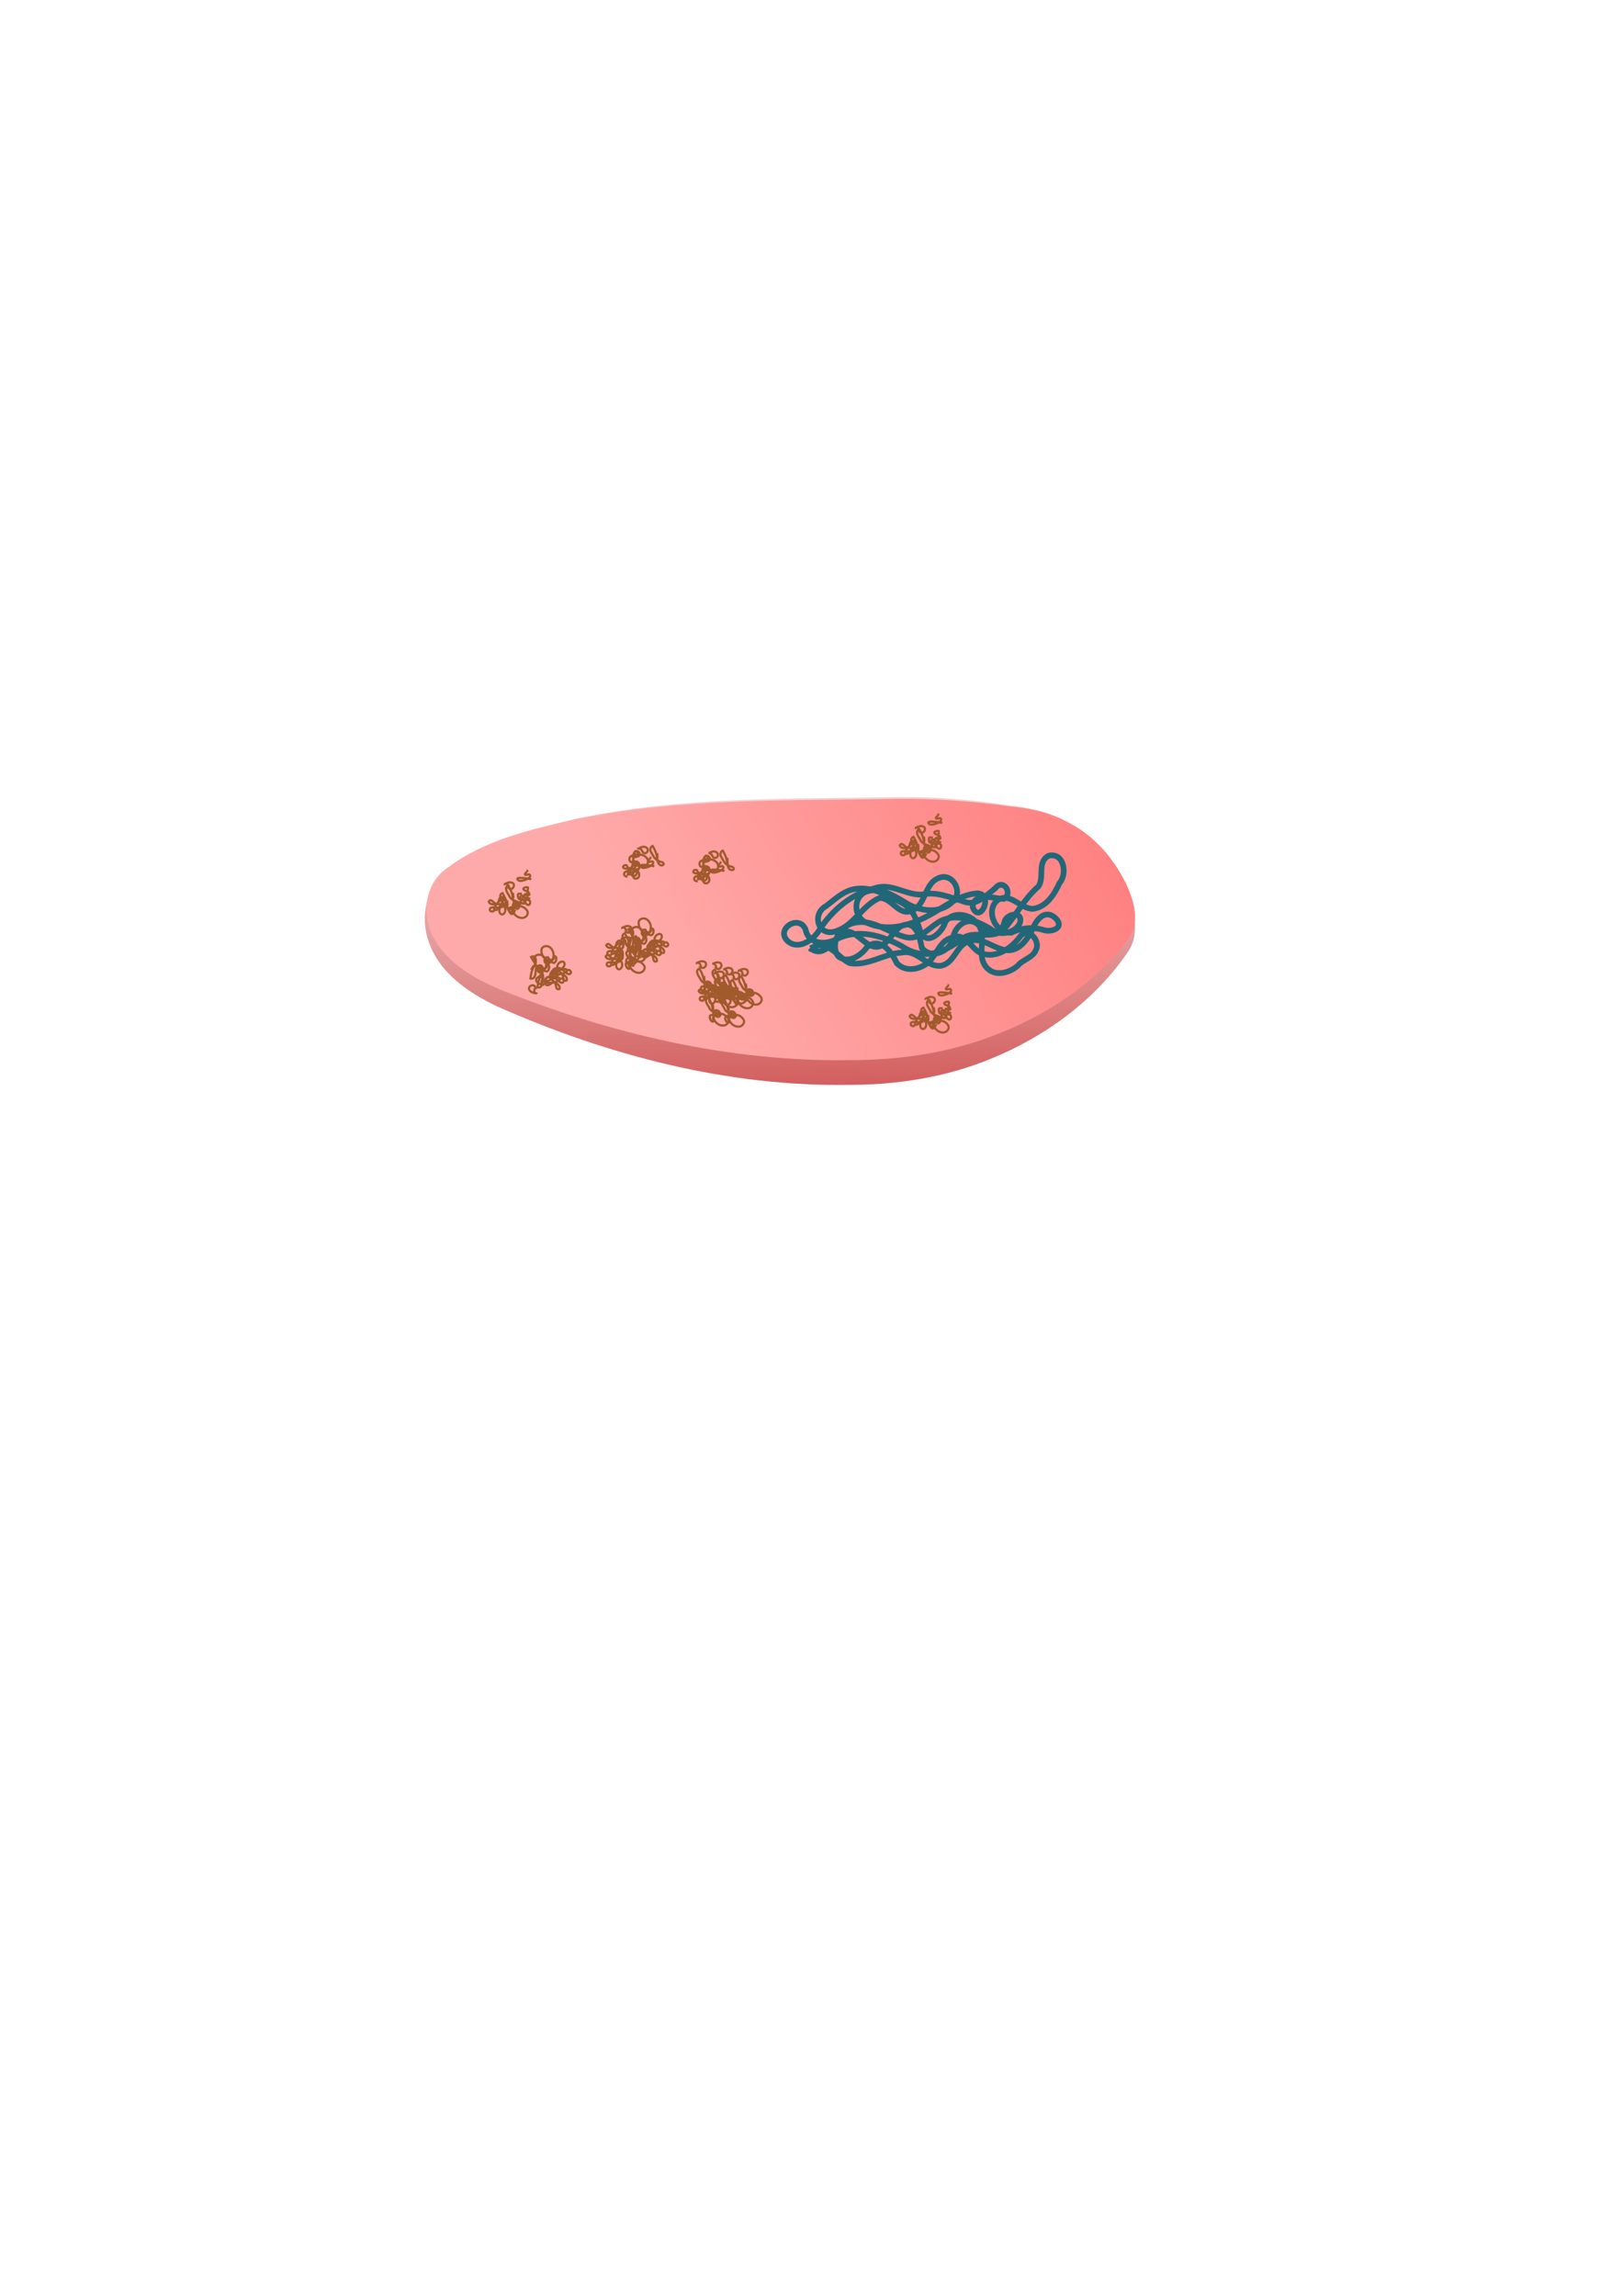 <?xml version="1.0"?>
<svg xmlns="http://www.w3.org/2000/svg" xmlns:xlink="http://www.w3.org/1999/xlink" width="744.094" height="1052.362" viewBox="0 0 744.094 1052.362">
  <defs>
    <linearGradient id="b">
      <stop offset="0" stop-color="#c83737"/>
      <stop offset="1" stop-color="#c83737" stop-opacity="0"/>
    </linearGradient>
    <linearGradient id="a">
      <stop offset="0" stop-color="#faa"/>
      <stop offset="1" stop-color="#ff8080"/>
    </linearGradient>
    <linearGradient xlink:href="#a" id="d" x1="317.143" y1="475.219" x2="510.714" y2="373.791" gradientUnits="userSpaceOnUse" gradientTransform="matrix(.998 0 0 .908 1.141 44.708)"/>
    <linearGradient xlink:href="#b" id="c" x1="379.286" y1="542.362" x2="375.714" y2="316.648" gradientUnits="userSpaceOnUse"/>
  </defs>
  <path d="M411.281 365.344c-49.389 1.013-99.404-.549-147.938 10.223-20.38 5.152-41.738 10.518-58.328 24.139-9.89 6.95-12.4 20.664-8.586 31.625 4.795 14.583 18.462 23.866 31.748 30.106 50.622 22.402 105.594 36.762 161.236 35.85 21.947-.015 44.02-3.45 64.404-11.784 25.14-10.164 48.216-26.846 63.495-49.472 5.557-8.41 2.572-19.17-1.044-27.727-5.763-13.034-14.977-24.919-27.741-31.687-8.004-4.647-17.15-6.586-26.254-7.514-16.848-2.651-33.937-3.937-50.992-3.76z" fill="url(#c)"/>
  <path d="M411.556 366.164c-49.281.92-99.187-.498-147.614 9.283-20.335 4.678-41.647 9.55-58.2 21.918-9.868 6.31-12.373 18.764-8.568 28.716 4.785 13.242 18.422 21.67 31.679 27.337 50.511 20.34 105.362 33.38 160.882 32.551 21.899-.013 43.923-3.131 64.263-10.7 25.085-9.228 48.11-24.375 63.356-44.92 5.544-7.637 2.566-17.407-1.042-25.176-5.75-11.836-14.945-22.627-27.68-28.773-7.986-4.219-17.113-5.98-26.197-6.823-16.81-2.407-33.862-3.574-50.88-3.413z" fill="url(#d)"/>
  <path d="M371.545 434.68c6.114 4.755 10.89-3.534 14.091-7.21 5.137-2.232 8.61 3.279 12.547 5.399 7.2 4.387 10.132-4.99 14.646-8.167 6.97-3.806 9.008 5.277 9.782 9.749 4.4 5.65 13.286 1.558 14.356-4.596.88-5.922 7.884-10.855 12.549-4.868 3.293 4.313 9.519 3.534 10.845-1.877.631-4.674 9.202-5.746 7.148.175-2.317 4.684-9.58 5.958-13.553 2.414-6.889-4.13-16.404-7.565-23.908-2.855-4.527 2.977-9.051 8.345-15.212 6.642-7.797-2.051-14.863-8.574-23.444-6.399-6.502 1.46-10.864 9.43-7.251 15.105 4.44 4.041 10.76-.245 13.43-4.164 6.207-4.82 11.367 2.624 13.574 7.45 4.56 5.047 13.05 2.467 16.409-2.574 2.525-3.21 4.043-7.682 8.5-8.963 6.96-3.092 8.921 5.288 14.07 7.118 6.964 2.365 13.669-2.593 17.548-7.724 3.6-4.797 9.643 1.981 7.218 6.177-1.466 3.62-5.957 4.223-8.349 7.226-3.684 3.125-9.939 5.024-13.836 1.156-6.028-5.87.977-15.44-5.252-21.244-3.438-3.937-11.112-4.896-14.101.037-1.192 4.506-8.206 11.284-11.367 4.537-1.475-4.901-3.157-10.296-8.053-13.114-7.038-3.815-15.123-8.507-23.557-6.264-4.584 1.338-8.028 4.782-11.724 7.536-6.522 3.51-3.702 14.013 4.26 11.566 8.657-2.539 12.238-11.916 20.377-15.341 5.69-.087 8.434 8.088 14.46 5.998 7.096-2.69 5.7-12.542 12.758-15.194 6.629-2.616 11.424 7.277 5.963 11.132-5.793 5.668-15.501 4.097-21.733-.056-5.34-3.126-11.897-7.315-18.315-4.464-5.618 2.926-4.86 12.23 1.33 14.075 10.771 4.766 22.874-.049 32.09-5.809 5.652-3.385 11.442-7.306 18.306-7.818 7.696.539.99 14.373-2.198 6.37.421-7.386 10.091-3.847 14.3-3.812 4.296-2.516-.243-9.604-3.954-4.879-4.024 3.222-8.782 8.433-14.589 6.058-6.168-1.906-12.584-4.729-19.194-3.137-7.37.226-14.115-5.594-21.555-2.904-10.708 2.529-19.267 10.015-25.077 18.716-2.532 4.714-9.627 9.903-14.712 5.541-5.93-5.525 5.201-12.647 8.158-5.332 1.335 6.922 9.351 7.167 14.62 4.23 9.543-4.725 20.725-1.444 29.453 3.376 4.318 2.912 9.709 4.5 14.947 3.106 5.535-1.047 10.003-4.505 14.449-7.526 5.638-2.303 13.018 1.348 17.659-3.5 5.404-6.337 9.236-13.871 15.611-19.443 2.94-4.27-.783-11.223 4.735-14.094 7.094-1.623 8.622 8.456 4.95 12.534-2.33 5.047-5.78 10.839-12.03 11.794-5.895.268-10.853-8.239-16.672-3.708-5.227 4.801-.699 15.12 6.554 14.663 4.407-2.125 9.244-2.663 14.062-1.48 3.742 1.685 10.61-.39 6.52-4.952-5.234-4.988-9.325.838-11.041 5.333-2.304 4.332-5.95 9.734-11.796 9.126-5.978-.68-11.154-6.428-17.45-4.035-5.858 2.163-6.39 10.659-13.242 11.242-6.471-.02-10.368-7.61-17.14-6.108-8.248.418-15.506 6.286-23.968 4.838-5.514-2.59-9.88-11.046-17.067-7.209l-.935.4h0z" fill="none" stroke="#216778" stroke-width="2.606"/>
  <path d="M231.429 411.648c-2.328.928-4.569 2.818-4.934 5.426 2.11.947 2.418-3.162 4.675-2.279 1.603-.727.133-3.541-.877-1.358-.928 1.493-2.48 5.139-.123 5.793 1.974-.345 1.98-3.777.1-4.308-1.79-1.215-5.351.697-6.22-1.618 1.176-2.091 2.661 1.592 4.144 1.153.576-1.321.464-4.151 2.858-3.076 2.16 1.52.053 4.89-2.286 4.62-1.28.247-4.666-.885-4.135 1.336.435.805 1.39.18 1.798.74M234.286 415.934c-2.337-.01.04 4.573 1.062 2.52-1.717-1.227.71-3.024 1.836-1.83 2.714-1.197-1.701-4.777-2.065-1.554.352.552 2.494-.806 1.23.48 1.83-.669 3.922.01 5.083 1.567 1.49 1.672-.442 3.944-2.366 3.643-2.272-.088-4.185-2.24-4.126-4.464-.045-1.462 1.91-3.532 2.887-1.56-.71 1.178-2.464.653-3.541 1.198zM231.429 405.22c1.464-.589 2.032 1.828 1.725 1.848 1.976 1.76 3.832-2.357 1.058-2.58-.991-.2-1.913.345-2.783.731z" fill="none" stroke="#a05a2c"/>
  <path d="M232.5 416.29c.092-2.466-.874-4.829-2.094-6.924-2.141.82-.593 3.222.263 4.475.826 2.364 3.46 2.647 5.42 3.573-1.272 2.656-4.333-.895-3.394-2.81-.061-.628-.096-1.26-.195-1.885M285.024 436.781c-2.327.928-4.568 2.819-4.933 5.426 2.109.947 2.418-3.162 4.674-2.278 1.604-.727.133-3.542-.876-1.359-.928 1.494-2.481 5.14-.123 5.794 1.974-.345 1.98-3.777.1-4.309-1.79-1.214-5.352.698-6.22-1.617 1.176-2.092 2.66 1.591 4.144 1.153.575-1.322.463-4.152 2.858-3.076 2.159 1.52.053 4.89-2.286 4.62-1.28.247-4.666-.886-4.135 1.335.435.806 1.39.18 1.797.74M287.881 441.067c-2.336-.009.041 4.574 1.062 2.52-1.716-1.227.711-3.024 1.837-1.829 2.713-1.197-1.702-4.777-2.066-1.555.352.553 2.494-.806 1.23.48 1.83-.668 3.922.01 5.084 1.568 1.49 1.672-.442 3.944-2.367 3.642-2.27-.087-4.184-2.239-4.126-4.463-.044-1.463 1.911-3.533 2.887-1.56-.71 1.177-2.463.652-3.54 1.197zM285.024 430.353c1.465-.588 2.033 1.829 1.726 1.849 1.975 1.76 3.831-2.358 1.058-2.58-.991-.201-1.913.345-2.784.73zM293.596 436.067c.092-2.466-.874-4.83-2.095-6.924-2.14.82-.592 3.222.264 4.474.825 2.364 3.46 2.647 5.42 3.573-1.272 2.656-4.333-.894-3.394-2.809-.061-.629-.096-1.26-.195-1.885M235.16 412.835c.092-2.466-.874-4.83-2.094-6.924-2.142.82-.593 3.222.263 4.475.826 2.363 3.46 2.647 5.42 3.573-1.272 2.655-4.333-.895-3.394-2.81-.061-.629-.096-1.26-.195-1.885M324.898 397.538c-2.384.853-4.482 2.869-4.933 5.426 1.145.325 2.103-.662 2.634-1.558.542-1.087 2.57-.393 2.688-1.818-.158-1.034-1.807-.766-2.066.085.002 1.232-.842 2.311-.856 3.557-.068.785.407 1.783 1.32 1.696.838-.022 1.594-.77 1.513-1.627.13-1.805-1.78-3.294-3.507-2.93-1.225.021-2.536.229-3.671-.356-.856-1.053 1.527-1.962 1.715-.69.213 1.225 2.454.978 2.306-.313-.073-1.206 1.324-2.426 2.456-1.74 1.338.878 1.09 3.03-.116 3.92-1.348 1.023-3.185.89-4.742.532-1.121-.34-1.962 1.382-.882 1.962.335.217.745.307 1.141.283" fill="none" stroke="#a05a2c"/>
  <path d="M321.694 394.5c-1.24.356-1.326 2.328-.216 2.897 1.356.096.594-1.755 1.426-2.284.851-.234 2.029-.152 2.504-1.067.318-1.115-1.094-2.248-2.104-1.634-1.009.959.493 1.922 1.454 1.467 1.704-.133 3.59.623 4.328 2.25.543 1.091-.024 2.439-1.116 2.917-1.682.865-3.777-.01-4.765-1.518-.994-1.411-1.175-3.561.045-4.895 1.172-.817 2.092 1.752.472 1.542-.679.07-1.408-.02-2.028.325zM324.898 391.11c1.17-.23 1.59 1.147 2.143 1.88.816.772 2.147-.107 2.108-1.123.01-1.189-1.401-1.783-2.42-1.507-.652.131-1.256.425-1.83.75zM333.47 396.824c.068-2.462-.854-4.838-2.095-6.925-1.188.454-1.436 2.2-.58 3.077.769 1.403 1.512 3.046 3.084 3.703.729.704 2.715.305 2.513 1.742-.58.818-1.844.342-2.273-.412-.89-1.419-.41-3.192-.65-4.756M239.286 409.684h-.715c-.218 0-.691-.101-.892 0-.458.228-.24 2.112.178 2.321.683.342 1.647.219 2.143.714.15.15.82 1.144.714 1.25-.226.227-.734.179-1.071.179-.834 0-1.011-1.727-.893-1.786.371-.186.855-.423 1.071-1.071.34-1.022-.811-.796-1.25-.357-.047.047 0 .462 0 .535 0 1.81 3.567.47 4.286 1.429.522.696.053 3.088-1.786 1.25-.708-.708.534-2.673.715-3.214.232-.697-.179-1.607 0-2.322.046-.185.41-1.732.357-1.786-.414-.414-3 .035-1.964 1.072.525.526 2.5.477 2.5 2.143 0 .06.06.178 0 .178-.297 0-.64.287-1.072.179-.888-.222-.322-.536-.893-.536-.228 0-.458 1.047-.357 1.25.476.953 1.802.308 2.679.893M241.429 399.148c1.26-.416-1.168 1.332-.715 1.786.357.357 1.786-.358 2.143 0 1.468 1.468-4.171 3.686-5.357 2.5-1.974-1.974 5.62-.583 6.071-.358M320 401.43c1.464-.588 2.032 1.829 1.726 1.849 1.975 1.76 3.831-2.358 1.058-2.58-.992-.201-1.913.345-2.784.73z" fill="none" stroke="#a05a2c"/>
  <path d="M330 395.358c1.26-.415-1.168 1.333-.714 1.786.357.357 1.785-.357 2.143 0 1.467 1.468-4.172 3.686-5.358 2.5-1.973-1.974 5.62-.583 6.072-.357M334.752 453.04c-2.328.928-4.569 2.82-4.934 5.427 2.11.946 2.418-3.163 4.675-2.28 1.603-.726.132-3.54-.877-1.358-.928 1.494-2.48 5.14-.123 5.794 1.974-.345 1.98-3.777.1-4.308-1.79-1.215-5.351.697-6.22-1.618 1.176-2.092 2.661 1.591 4.144 1.153.576-1.321.464-4.152 2.858-3.076 2.16 1.52.053 4.89-2.286 4.62-1.28.247-4.666-.886-4.135 1.335.435.806 1.39.181 1.798.74M337.609 457.326c-2.337-.009.04 4.574 1.062 2.52-1.717-1.227.71-3.024 1.836-1.829 2.714-1.197-1.701-4.777-2.065-1.554.351.552 2.494-.807 1.23.48 1.83-.669 3.921.01 5.083 1.567 1.49 1.672-.442 3.944-2.366 3.643-2.272-.088-4.185-2.24-4.126-4.464-.045-1.463 1.91-3.533 2.887-1.56-.71 1.177-2.464.652-3.541 1.197zM334.752 446.612c1.464-.588 2.032 1.829 1.725 1.849 1.976 1.76 3.832-2.358 1.058-2.58-.991-.201-1.913.345-2.783.731z" fill="none" stroke="#a05a2c"/>
  <path d="M338.02 456.114c.092-2.466-.874-4.829-2.095-6.924-2.14.82-.592 3.222.264 4.475.825 2.364 3.46 2.647 5.42 3.573-1.272 2.656-4.333-.895-3.394-2.81-.061-.628-.096-1.26-.195-1.885M292.742 395.38c-2.384.854-4.482 2.87-4.933 5.427 1.145.325 2.103-.662 2.634-1.559.542-1.086 2.57-.392 2.688-1.817-.158-1.035-1.808-.767-2.066.085.002 1.232-.842 2.31-.856 3.557-.068.785.407 1.783 1.32 1.695.838-.021 1.594-.769 1.513-1.627.13-1.804-1.78-3.293-3.508-2.929-1.224.02-2.535.228-3.67-.357-.856-1.052 1.527-1.961 1.715-.69.213 1.226 2.454.979 2.306-.313-.073-1.205 1.324-2.425 2.456-1.74 1.338.879 1.09 3.032-.116 3.92-1.348 1.024-3.185.891-4.742.533-1.121-.34-1.962 1.381-.882 1.961.335.217.745.307 1.141.284" fill="none" stroke="#a05a2c"/>
  <path d="M289.538 392.343c-1.24.356-1.326 2.328-.216 2.896 1.356.096.594-1.754 1.426-2.284.851-.233 2.029-.152 2.504-1.066.318-1.115-1.094-2.248-2.104-1.634-1.009.959.493 1.922 1.454 1.466 1.704-.132 3.59.623 4.328 2.25.543 1.092-.024 2.44-1.116 2.918-1.682.865-3.777-.01-4.765-1.518-.994-1.412-1.175-3.561.045-4.895 1.172-.818 2.092 1.751.472 1.542-.679.07-1.408-.02-2.028.325zM292.742 388.952c1.17-.228 1.59 1.148 2.143 1.881.816.772 2.147-.108 2.108-1.123.01-1.189-1.401-1.784-2.42-1.507-.652.13-1.256.425-1.83.75zM301.313 394.667c.07-2.462-.853-4.838-2.094-6.925-1.188.454-1.436 2.2-.58 3.076.769 1.404 1.512 3.047 3.084 3.704.729.704 2.715.305 2.513 1.742-.58.818-1.844.342-2.273-.412-.89-1.419-.41-3.192-.65-4.757M287.844 399.273c1.464-.589 2.032 1.828 1.726 1.848 1.975 1.76 3.831-2.357 1.058-2.579-.992-.201-1.913.345-2.784.73z" fill="none" stroke="#a05a2c"/>
  <path d="M297.844 393.201c1.26-.416-1.168 1.333-.714 1.786.357.357 1.785-.357 2.143 0 1.467 1.468-4.172 3.686-5.358 2.5-1.973-1.974 5.62-.583 6.072-.357M285.306 431.665c-2.328.928-4.568 2.819-4.934 5.426 2.11.947 2.418-3.162 4.675-2.278 1.603-.727.133-3.542-.877-1.359-.928 1.494-2.48 5.14-.123 5.794 1.974-.345 1.98-3.778.1-4.309-1.79-1.214-5.351.697-6.22-1.617 1.176-2.092 2.661 1.591 4.144 1.153.576-1.322.464-4.152 2.858-3.077 2.16 1.521.054 4.891-2.286 4.62-1.28.248-4.665-.885-4.135 1.336.435.806 1.39.18 1.798.74M288.163 435.951c-2.337-.009.04 4.574 1.062 2.52-1.717-1.227.71-3.024 1.837-1.83 2.713-1.196-1.702-4.776-2.066-1.554.352.553 2.494-.806 1.23.48 1.83-.668 3.922.01 5.083 1.567 1.49 1.673-.442 3.945-2.366 3.643-2.272-.087-4.185-2.24-4.126-4.463-.045-1.463 1.91-3.533 2.887-1.56-.71 1.177-2.464.652-3.541 1.197zM285.306 425.237c1.464-.589 2.032 1.828 1.725 1.849 1.976 1.76 3.832-2.358 1.058-2.58-.99-.201-1.913.345-2.783.73z" fill="none" stroke="#a05a2c"/>
  <path d="M288.574 434.74c.092-2.467-.874-4.83-2.094-6.925-2.142.82-.593 3.222.263 4.474.826 2.364 3.46 2.647 5.42 3.573-1.272 2.656-4.333-.894-3.394-2.809-.061-.629-.096-1.26-.195-1.885M341.548 455.649c-2.337-.009.04 4.574 1.062 2.52-1.717-1.227.71-3.024 1.836-1.83 2.713-1.196-1.702-4.776-2.066-1.554.352.553 2.494-.806 1.23.48 1.83-.668 3.922.01 5.084 1.567 1.49 1.673-.442 3.945-2.367 3.643-2.27-.087-4.184-2.24-4.125-4.463-.045-1.463 1.91-3.533 2.886-1.56-.71 1.177-2.463.652-3.54 1.197zM338.69 444.935c1.465-.589 2.033 1.828 1.726 1.849 1.975 1.76 3.832-2.358 1.058-2.58-.991-.201-1.913.345-2.784.73z" fill="none" stroke="#a05a2c"/>
  <path d="M341.959 454.437c.092-2.466-.874-4.83-2.095-6.924-2.14.82-.592 3.222.264 4.474.825 2.364 3.46 2.647 5.42 3.573-1.272 2.656-4.333-.894-3.395-2.809-.06-.629-.096-1.26-.194-1.885M333.466 465.75c-2.336-.009.041 4.574 1.062 2.52-1.716-1.226.711-3.024 1.837-1.829 2.713-1.197-1.702-4.777-2.066-1.554.352.552 2.494-.806 1.23.48 1.83-.669 3.922.01 5.084 1.567 1.49 1.672-.442 3.944-2.367 3.643-2.271-.088-4.184-2.24-4.126-4.464-.044-1.463 1.911-3.532 2.887-1.56-.71 1.178-2.464.653-3.54 1.197zM330.61 455.036c1.464-.588 2.032 1.829 1.725 1.849 1.975 1.76 3.831-2.357 1.058-2.58-.991-.2-1.913.345-2.784.731z" fill="none" stroke="#a05a2c"/>
  <path d="M333.877 464.539c.092-2.467-.873-4.83-2.094-6.925-2.141.82-.593 3.222.263 4.475.826 2.364 3.46 2.647 5.42 3.573-1.272 2.656-4.332-.895-3.394-2.81-.06-.628-.096-1.26-.195-1.885M329.426 452.619c-2.337-.01.04 4.573 1.062 2.519-1.717-1.226.71-3.024 1.836-1.829 2.714-1.197-1.701-4.777-2.065-1.554.352.552 2.494-.806 1.23.48 1.83-.669 3.922.01 5.083 1.567 1.49 1.672-.442 3.944-2.366 3.643-2.272-.088-4.185-2.24-4.126-4.464-.045-1.463 1.91-3.532 2.887-1.56-.71 1.178-2.464.653-3.541 1.198zM326.569 441.904c1.464-.588 2.032 1.829 1.725 1.85 1.976 1.759 3.832-2.358 1.058-2.58-.991-.202-1.913.344-2.783.73z" fill="none" stroke="#a05a2c"/>
  <path d="M329.837 451.407c.092-2.467-.874-4.83-2.095-6.925-2.14.82-.592 3.222.264 4.475.826 2.364 3.46 2.647 5.42 3.573-1.272 2.656-4.333-.895-3.394-2.81-.061-.628-.096-1.26-.195-1.885M327.68 452.535c-2.327.928-4.568 2.82-4.933 5.426 2.11.947 2.418-3.162 4.675-2.278 1.603-.727.132-3.542-.877-1.359-.928 1.494-2.48 5.14-.123 5.794 1.974-.345 1.98-3.777.1-4.308-1.79-1.215-5.351.697-6.22-1.618 1.176-2.092 2.661 1.591 4.144 1.153.576-1.321.464-4.152 2.858-3.076 2.159 1.52.053 4.89-2.286 4.62-1.28.247-4.666-.886-4.135 1.335.435.806 1.39.18 1.797.74M330.538 456.821c-2.337-.009.04 4.574 1.062 2.52-1.717-1.227.71-3.024 1.836-1.829 2.714-1.197-1.702-4.777-2.065-1.555.351.553 2.493-.806 1.23.48 1.829-.668 3.921.01 5.083 1.568 1.49 1.672-.442 3.944-2.367 3.642-2.27-.087-4.184-2.239-4.125-4.463-.045-1.463 1.91-3.533 2.887-1.56-.71 1.177-2.464.652-3.541 1.197z" fill="none" stroke="#a05a2c"/>
  <path d="M327.68 446.107c1.465-.588 2.033 1.829 1.726 1.849 1.976 1.76 3.832-2.358 1.058-2.58-.991-.201-1.913.345-2.784.73zM330.949 455.61c.092-2.467-.874-4.83-2.095-6.925-2.14.82-.592 3.222.264 4.475.825 2.363 3.46 2.647 5.42 3.573-1.272 2.655-4.333-.895-3.394-2.81-.061-.629-.096-1.26-.195-1.885" fill="none" stroke="#a05a2c"/>
  <path d="M334.476 455.144c-2.336-.01.041 4.573 1.062 2.52-1.716-1.227.711-3.024 1.837-1.83 2.713-1.197-1.702-4.776-2.066-1.554.352.553 2.494-.806 1.23.48 1.83-.668 3.922.01 5.084 1.567 1.49 1.672-.442 3.945-2.367 3.643-2.27-.087-4.184-2.24-4.125-4.463-.045-1.463 1.91-3.533 2.886-1.56-.71 1.177-2.463.652-3.54 1.197zM331.62 444.43c1.464-.589 2.032 1.828 1.725 1.848 1.975 1.76 3.831-2.357 1.058-2.58-.991-.2-1.913.346-2.784.732z" fill="none" stroke="#a05a2c"/>
  <path d="M334.887 453.932c.092-2.466-.873-4.83-2.094-6.924-2.14.82-.592 3.221.264 4.474.825 2.364 3.46 2.647 5.42 3.573-1.272 2.656-4.333-.894-3.395-2.81-.06-.628-.096-1.26-.195-1.884M326.395 465.245c-2.336-.009.041 4.574 1.062 2.52-1.716-1.227.711-3.024 1.837-1.829 2.713-1.197-1.702-4.777-2.066-1.554.352.552 2.494-.807 1.23.48 1.83-.669 3.922.01 5.084 1.567 1.49 1.672-.443 3.944-2.367 3.643-2.271-.088-4.185-2.24-4.126-4.464-.044-1.463 1.911-3.532 2.887-1.56-.71 1.178-2.464.653-3.54 1.197zM323.538 454.531c1.464-.588 2.032 1.829 1.726 1.849 1.975 1.76 3.831-2.357 1.058-2.58-.992-.2-1.913.345-2.784.731z" fill="none" stroke="#a05a2c"/>
  <path d="M326.806 464.033c.092-2.466-.873-4.829-2.094-6.924-2.141.82-.593 3.222.263 4.475.826 2.364 3.46 2.647 5.42 3.573-1.272 2.656-4.332-.895-3.394-2.81-.06-.628-.096-1.26-.195-1.885M322.355 452.113c-2.337-.009.04 4.574 1.062 2.52-1.717-1.227.71-3.024 1.836-1.829 2.714-1.197-1.702-4.777-2.065-1.554.351.552 2.494-.806 1.23.48 1.829-.669 3.921.01 5.083 1.567 1.49 1.672-.442 3.944-2.366 3.643-2.272-.088-4.185-2.24-4.126-4.464-.045-1.463 1.91-3.532 2.887-1.56-.71 1.178-2.464.653-3.541 1.197zM319.497 441.4c1.465-.59 2.033 1.828 1.726 1.848 1.976 1.76 3.832-2.357 1.058-2.58-.991-.2-1.913.345-2.784.731z" fill="none" stroke="#a05a2c"/>
  <path d="M322.766 450.901c.092-2.466-.874-4.829-2.095-6.924-2.14.82-.592 3.222.264 4.475.825 2.364 3.46 2.647 5.42 3.573-1.272 2.656-4.333-.895-3.394-2.81-.061-.628-.096-1.26-.195-1.885M419.861 385.858c-2.327.928-4.568 2.819-4.933 5.426 2.109.947 2.418-3.162 4.675-2.278 1.603-.727.132-3.542-.877-1.359-.928 1.494-2.481 5.14-.123 5.794 1.974-.345 1.98-3.778.1-4.309-1.79-1.214-5.352.697-6.22-1.617 1.176-2.092 2.66 1.591 4.144 1.153.575-1.322.463-4.152 2.858-3.076 2.159 1.52.053 4.89-2.286 4.62-1.28.247-4.666-.886-4.135 1.335.435.806 1.39.18 1.797.74M422.718 390.144c-2.336-.009.041 4.574 1.062 2.52-1.716-1.227.711-3.024 1.837-1.829 2.713-1.197-1.702-4.777-2.066-1.555.352.553 2.494-.806 1.23.48 1.83-.668 3.922.01 5.084 1.567 1.49 1.673-.442 3.945-2.367 3.643-2.27-.087-4.184-2.239-4.126-4.463-.044-1.463 1.911-3.533 2.887-1.56-.71 1.177-2.463.652-3.54 1.197zM419.861 379.43c1.465-.588 2.033 1.829 1.726 1.849 1.975 1.76 3.831-2.358 1.058-2.58-.991-.201-1.913.345-2.784.73z" fill="none" stroke="#a05a2c"/>
  <path d="M420.933 390.501c.092-2.466-.874-4.83-2.095-6.924-2.14.82-.592 3.222.264 4.475.826 2.363 3.46 2.647 5.42 3.573-1.272 2.655-4.333-.895-3.394-2.81-.061-.629-.096-1.26-.195-1.885M423.592 387.046c.092-2.466-.873-4.83-2.094-6.925-2.14.82-.592 3.222.264 4.475.825 2.364 3.46 2.647 5.42 3.573-1.272 2.656-4.333-.894-3.395-2.81-.06-.628-.096-1.26-.195-1.885M427.718 383.894h-.714c-.218 0-.691-.1-.893 0-.457.229-.239 2.113.179 2.322.683.341 1.647.218 2.143.714.15.15.82 1.144.714 1.25-.227.226-.735.178-1.071.178-.835 0-1.011-1.726-.893-1.785.371-.186.855-.423 1.071-1.072.34-1.021-.812-.795-1.25-.357-.047.047 0 .462 0 .536 0 1.81 3.567.47 4.286 1.428.522.696.052 3.089-1.786 1.25-.708-.708.534-2.673.714-3.214.233-.696-.178-1.607 0-2.321.047-.185.41-1.733.358-1.786-.415-.414-3.001.035-1.965 1.071.526.526 2.5.478 2.5 2.143 0 .06.06.179 0 .179-.297 0-.64.286-1.071.178-.888-.221-.322-.535-.893-.535-.228 0-.459 1.047-.357 1.25.476.952 1.801.308 2.678.893M429.861 373.358c1.26-.415-1.167 1.333-.714 1.786.357.357 1.786-.357 2.143 0 1.468 1.468-4.171 3.686-5.357 2.5-1.974-1.974 5.62-.583 6.071-.357M424.407 464.145c-2.328.928-4.568 2.819-4.933 5.426 2.109.947 2.418-3.162 4.674-2.278 1.603-.727.133-3.542-.877-1.359-.927 1.494-2.48 5.139-.122 5.794 1.974-.346 1.979-3.778.1-4.309-1.791-1.214-5.352.697-6.22-1.617 1.175-2.092 2.66 1.591 4.143 1.153.576-1.322.464-4.152 2.858-3.077 2.16 1.521.054 4.891-2.285 4.62-1.28.248-4.666-.885-4.135 1.336.434.806 1.39.18 1.797.74M427.264 468.431c-2.336-.009.041 4.574 1.062 2.52-1.717-1.227.71-3.024 1.837-1.83 2.713-1.196-1.702-4.776-2.066-1.554.352.553 2.494-.806 1.23.48 1.83-.668 3.922.01 5.083 1.567 1.49 1.673-.442 3.945-2.366 3.643-2.271-.087-4.185-2.24-4.126-4.463-.044-1.463 1.911-3.533 2.887-1.56-.71 1.177-2.464.652-3.54 1.197zM424.407 457.717c1.464-.589 2.032 1.828 1.726 1.849 1.975 1.76 3.831-2.358 1.058-2.58-.992-.201-1.913.345-2.784.73z" fill="none" stroke="#a05a2c"/>
  <path d="M425.478 468.788c.092-2.466-.873-4.83-2.094-6.924-2.141.82-.593 3.222.264 4.474.825 2.364 3.46 2.647 5.42 3.573-1.273 2.656-4.333-.894-3.395-2.809-.06-.629-.096-1.26-.195-1.885M428.138 465.333c.092-2.467-.874-4.83-2.094-6.925-2.141.82-.593 3.222.263 4.475.826 2.364 3.46 2.647 5.42 3.573-1.272 2.656-4.333-.895-3.394-2.81-.06-.628-.096-1.26-.195-1.885M432.264 462.18h-.714c-.218 0-.692-.1-.893 0-.458.23-.24 2.114.179 2.322.683.342 1.647.22 2.142.715.15.15.82 1.143.715 1.25-.227.226-.735.178-1.072.178-.834 0-1.01-1.726-.893-1.785.372-.186.856-.423 1.072-1.072.34-1.021-.812-.795-1.25-.357-.048.047 0 .462 0 .536 0 1.81 3.566.47 4.286 1.428.521.696.052 3.088-1.786 1.25-.708-.708.534-2.673.714-3.214.232-.697-.179-1.607 0-2.321.046-.186.41-1.733.357-1.786-.414-.414-3 .035-1.964 1.071.526.526 2.5.478 2.5 2.143 0 .06.06.179 0 .179-.297 0-.64.286-1.071.178-.888-.222-.322-.535-.893-.535-.229 0-.46 1.046-.358 1.25.477.952 1.802.308 2.68.892M434.407 451.645c1.26-.416-1.168 1.333-.714 1.786.357.357 1.785-.357 2.143 0 1.467 1.468-4.172 3.686-5.358 2.5-1.974-1.974 5.62-.583 6.072-.357M297.51 433.6c2.417.658 5.345.494 7.204-1.37-1.116-2.024-3.834 1.074-5.106-.989-1.718-.383-2.235 2.75-.116 1.613 1.64-.636 5.072-2.616 3.581-4.556-1.785-.911-3.852 1.828-2.67 3.382.701 2.048 4.696 2.66 3.998 5.032-2.196.965-1.17-2.87-2.618-3.412-1.254.71-2.866 3.039-4.133.74-.811-2.513 2.897-3.94 4.604-2.318 1.172.572 3.196 3.513 4.107 1.419.137-.906-1.002-.98-.991-1.672M297.803 428.458c1.861 1.412 2.716-3.68.665-2.652.635 2.012-2.385 1.99-2.567.358-2.888-.675-1.511 4.84.717 2.484.05-.653-2.478-.855-.695-1.123-1.864-.566-3.128-2.366-3.12-4.308-.186-2.233 2.724-2.887 4.08-1.489 1.763 1.435 1.999 4.305.615 6.047-.844 1.196-3.65 1.675-3.245-.489 1.275-.514 2.361.96 3.55 1.172zM293.645 438.738c-1.524-.41-.525-2.683-.268-2.515-.52-2.593-4.479-.42-2.396 1.426.671.756 1.736.874 2.664 1.09zM290.23 429.019c-1.556 1.915-2.205 4.384-2.489 6.792 2.205.632 2.41-2.218 2.48-3.734.761-2.385-1.174-4.195-2.184-6.113 2.613-1.358 2.925 3.32 1.024 4.285-.33.54-.681 1.065-.978 1.624" fill="none" stroke="#a05a2c"/>
  <path d="M294.21 437.52c2.417.658 5.344.494 7.203-1.37-1.116-2.025-3.833 1.073-5.105-.99-1.718-.382-2.235 2.75-.116 1.613 1.64-.636 5.072-2.615 3.58-4.556-1.784-.91-3.852 1.829-2.67 3.383.702 2.047 4.697 2.66 3.999 5.031-2.197.965-1.17-2.87-2.618-3.412-1.255.71-2.866 3.04-4.133.74-.812-2.513 2.897-3.94 4.604-2.318 1.171.573 3.196 3.513 4.107 1.42.137-.906-1.002-.98-.991-1.673M294.502 432.378c1.862 1.411 2.717-3.68.666-2.652.635 2.012-2.386 1.989-2.567.357-2.888-.674-1.512 4.84.716 2.484.051-.653-2.477-.855-.694-1.123-1.864-.565-3.128-2.365-3.12-4.308-.186-2.232 2.724-2.886 4.08-1.489 1.763 1.436 1.999 4.306.614 6.048-.843 1.195-3.65 1.674-3.244-.49 1.275-.513 2.36.96 3.55 1.173zM290.345 442.657c-1.524-.41-.525-2.683-.268-2.514-.52-2.594-4.479-.42-2.396 1.425.671.757 1.736.874 2.664 1.09z" fill="none" stroke="#a05a2c"/>
  <path d="M293.445 433.1c-1.556 1.915-2.205 4.384-2.489 6.792 2.204.631 2.41-2.219 2.48-3.735.76-2.385-1.174-4.195-2.184-6.113 2.613-1.358 2.925 3.32 1.024 4.285-.33.54-.681 1.066-.978 1.624M252.926 446.28c2.418.658 5.345.494 7.204-1.37-1.116-2.025-3.833 1.073-5.105-.99-1.718-.382-2.235 2.75-.116 1.613 1.64-.636 5.072-2.615 3.58-4.556-1.784-.91-3.852 1.829-2.67 3.383.702 2.047 4.697 2.66 3.999 5.031-2.197.965-1.17-2.87-2.618-3.412-1.255.71-2.866 3.04-4.133.74-.812-2.513 2.897-3.94 4.604-2.318 1.171.573 3.196 3.513 4.107 1.419.137-.905-1.002-.98-.991-1.672M253.22 441.138c1.86 1.411 2.716-3.68.665-2.652.635 2.012-2.386 1.989-2.567.357-2.888-.674-1.512 4.84.716 2.484.051-.653-2.477-.855-.694-1.123-1.864-.565-3.128-2.365-3.12-4.308-.186-2.232 2.724-2.886 4.08-1.489 1.763 1.436 1.999 4.305.614 6.048-.843 1.195-3.65 1.674-3.244-.49 1.275-.513 2.36.96 3.55 1.173zM249.062 451.417c-1.524-.41-.525-2.683-.268-2.514-.52-2.594-4.479-.42-2.396 1.425.671.757 1.736.874 2.664 1.09zM245.647 441.698c-1.556 1.916-2.205 4.385-2.489 6.793 2.204.631 2.41-2.219 2.48-3.735.76-2.385-1.174-4.195-2.184-6.113 2.613-1.358 2.925 3.32 1.024 4.285-.33.54-.682 1.066-.978 1.624" fill="none" stroke="#a05a2c"/>
  <path d="M249.626 450.2c2.417.657 5.345.493 7.204-1.371-1.116-2.025-3.833 1.073-5.106-.99-1.718-.382-2.234 2.751-.115 1.613 1.639-.635 5.071-2.615 3.58-4.556-1.785-.91-3.852 1.83-2.67 3.383.701 2.047 4.696 2.66 3.998 5.032-2.196.965-1.169-2.871-2.618-3.412-1.254.71-2.866 3.039-4.133.74-.811-2.513 2.898-3.94 4.604-2.318 1.172.572 3.196 3.512 4.107 1.418.137-.905-1.002-.98-.99-1.672M249.919 445.057c1.862 1.412 2.716-3.68.666-2.652.634 2.012-2.386 1.99-2.567.357-2.888-.674-1.512 4.841.716 2.485.05-.654-2.478-.855-.695-1.124-1.863-.565-3.128-2.365-3.12-4.308-.186-2.232 2.725-2.886 4.081-1.488 1.762 1.435 1.998 4.305.614 6.047-.844 1.196-3.65 1.674-3.245-.489 1.275-.514 2.361.96 3.55 1.172zM245.761 455.337c-1.524-.41-.525-2.683-.267-2.515-.521-2.594-4.48-.42-2.397 1.425.672.757 1.736.875 2.664 1.09z" fill="none" stroke="#a05a2c"/>
  <path d="M248.862 445.778c-1.556 1.916-2.205 4.385-2.49 6.793 2.205.632 2.411-2.219 2.48-3.734.761-2.386-1.174-4.196-2.183-6.114 2.613-1.358 2.925 3.32 1.023 4.286-.329.539-.68 1.065-.977 1.624" fill="none" stroke="#a05a2c"/>
</svg>

